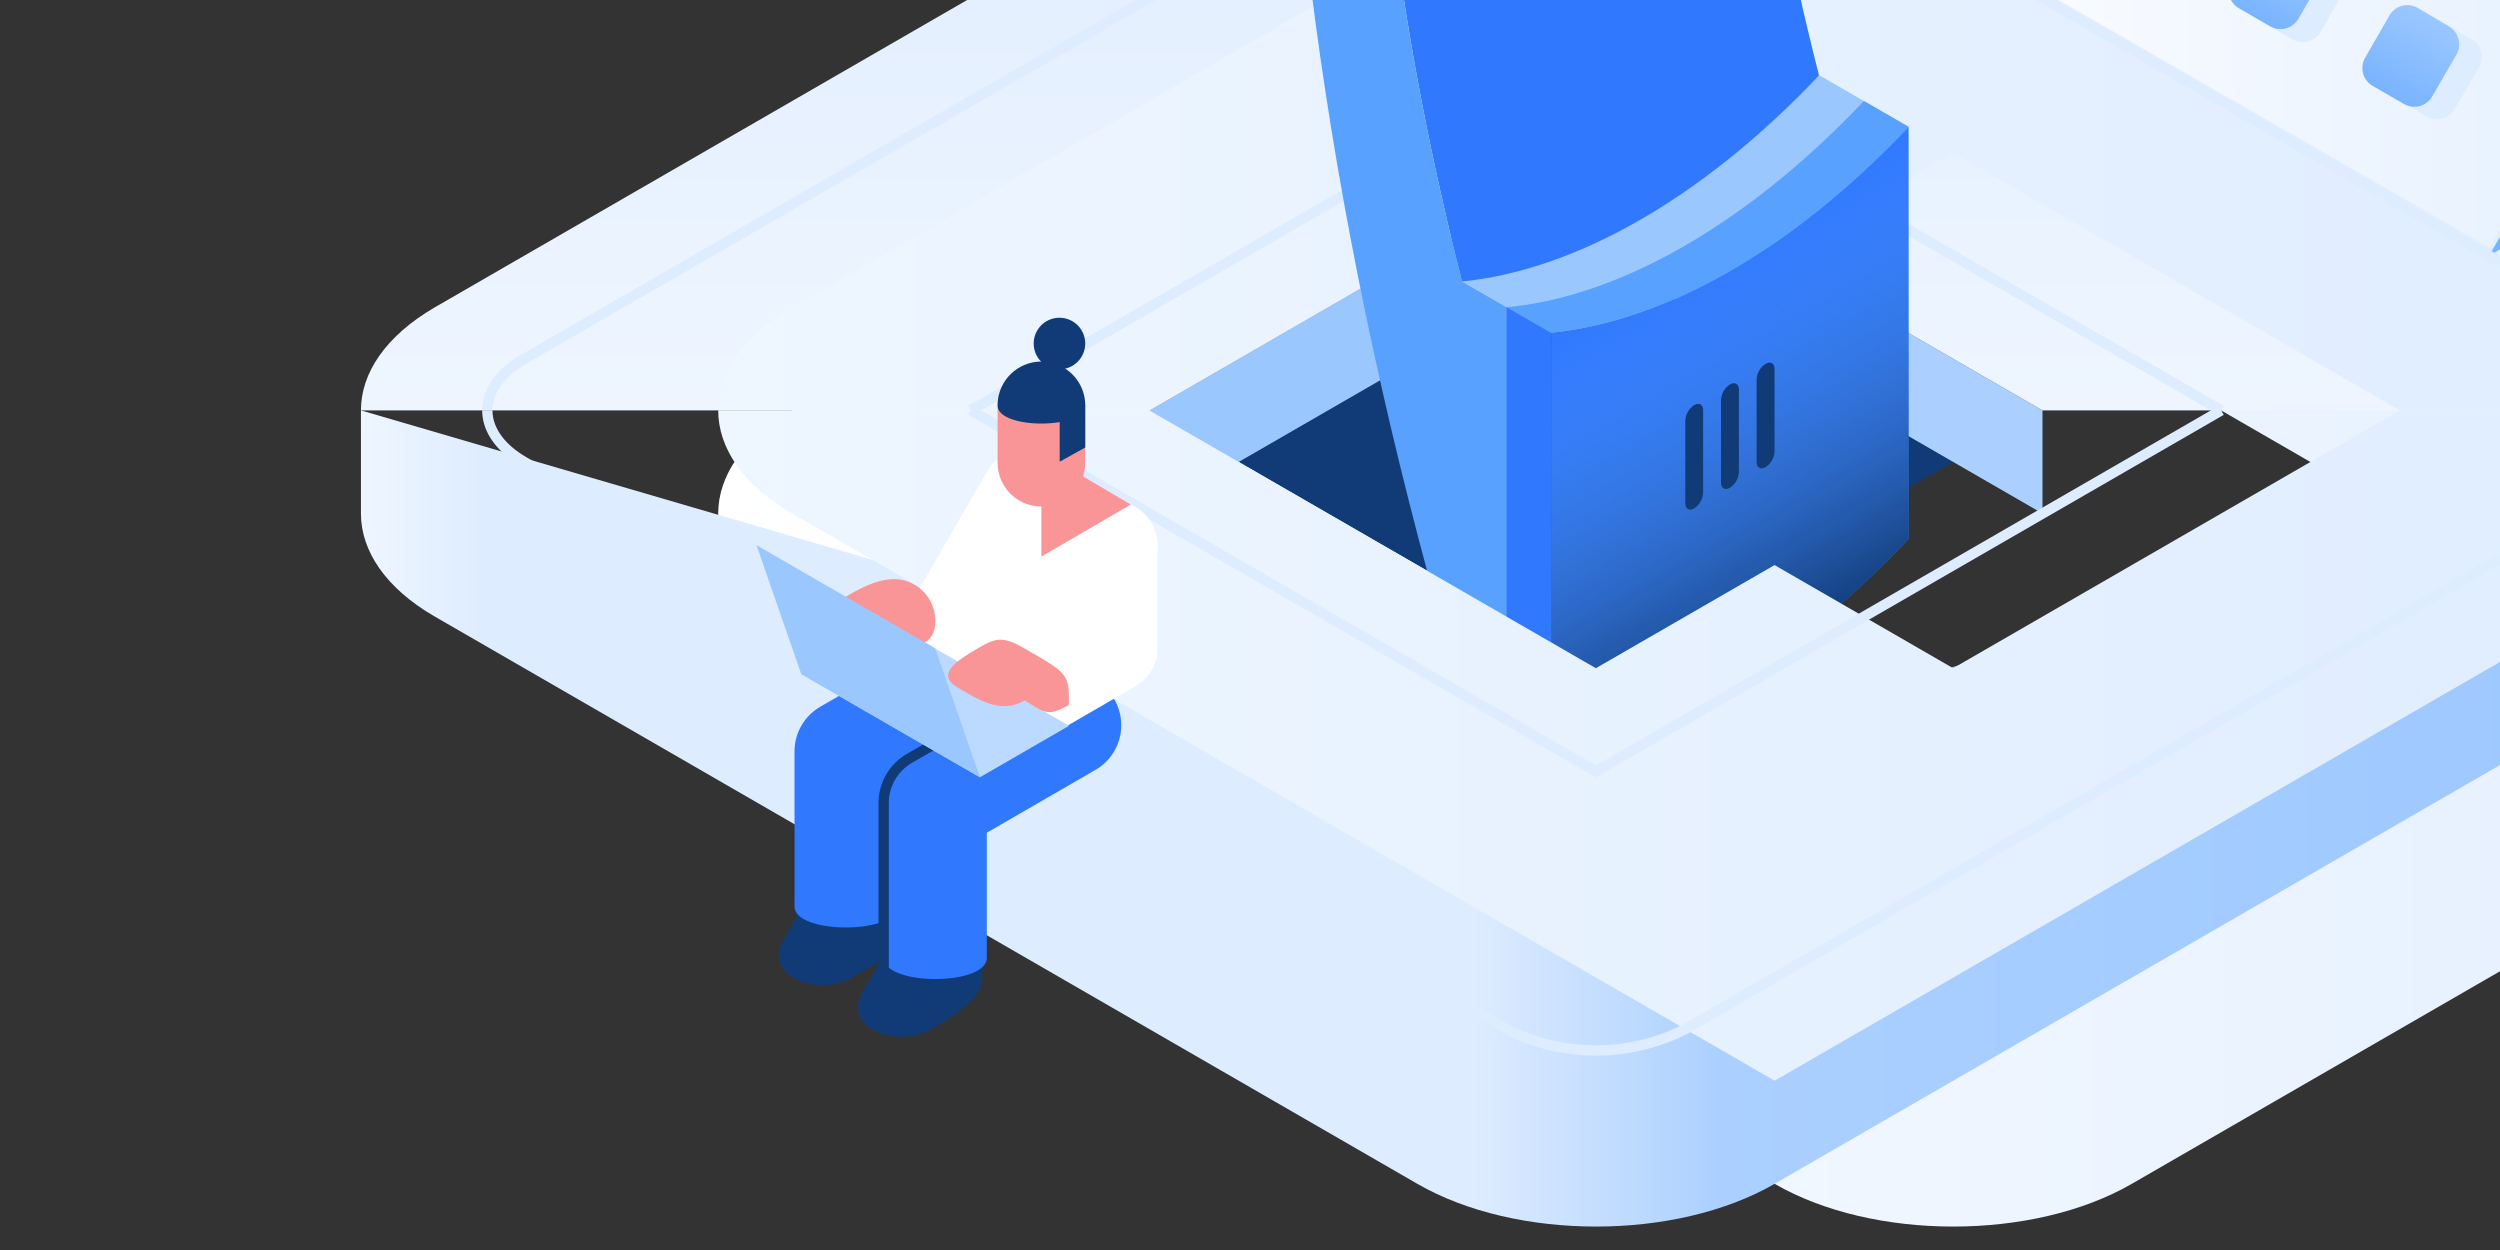 <svg xmlns="http://www.w3.org/2000/svg" xmlns:xlink="http://www.w3.org/1999/xlink" viewBox="0 0 320 160"><rect x="0" y="0" width="320" height="160" fill="#333333" stroke="none"/><defs><style>.cls-1,.cls-19,.cls-29{fill:none;}.cls-2{isolation:isolate;}.cls-3{clip-path:url(#clip-path);}.cls-22,.cls-4{fill:#58a1ff;}.cls-13,.cls-19,.cls-21,.cls-23,.cls-27,.cls-4,.cls-8{mix-blend-mode:multiply;}.cls-4{opacity:0.2;}.cls-5{fill:#9bc7ff;}.cls-6{fill:#bcd9ff;}.cls-7{clip-path:url(#clip-path-2);}.cls-9{fill:url(#Unbenannter_Verlauf_151);}.cls-10{fill:#113b77;}.cls-11{fill:#abd0ff;}.cls-12{fill:url(#Unbenannter_Verlauf_151-3);}.cls-13{fill:url(#Unbenannter_Verlauf_16);}.cls-14{fill:url(#Unbenannter_Verlauf_378);}.cls-15{fill:url(#Unbenannter_Verlauf_151-4);}.cls-16{fill:#deecff;}.cls-17{fill:url(#Unbenannter_Verlauf_378-2);}.cls-18{fill:url(#Unbenannter_Verlauf_378-3);}.cls-19{stroke:#deecff;}.cls-19,.cls-29{stroke-miterlimit:10;stroke-width:1.32px;}.cls-20{fill:#3079ff;}.cls-21{fill:url(#Unbenannter_Verlauf_415);}.cls-23{fill:url(#Unbenannter_Verlauf_414);}.cls-24{fill:url(#Unbenannter_Verlauf_354);}.cls-25{fill:url(#Unbenannter_Verlauf_151-5);}.cls-26{fill:url(#Unbenannter_Verlauf_151-6);}.cls-27{fill:url(#Unbenannter_Verlauf_16-2);}.cls-28{fill:#fff;}.cls-29{stroke:#113b77;}.cls-30{fill:#f99596;}</style><clipPath id="clip-path"><rect class="cls-1" x="359.67" width="320" height="160"/></clipPath><clipPath id="clip-path-2"><rect class="cls-1" width="320" height="160"/></clipPath><linearGradient id="Unbenannter_Verlauf_151" x1="91.93" y1="65.17" x2="410.06" y2="65.17" gradientUnits="userSpaceOnUse"><stop offset="0" stop-color="#fff"/><stop offset="1" stop-color="#deecff"/></linearGradient><linearGradient id="Unbenannter_Verlauf_151-3" x1="204.29" y1="142.74" x2="204.29" y2="-32.99" xlink:href="#Unbenannter_Verlauf_151"/><linearGradient id="Unbenannter_Verlauf_16" x1="91.93" y1="1597.18" x2="362.37" y2="1597.18" gradientTransform="matrix(1, 0, 0, -1, 0, 1606.81)" gradientUnits="userSpaceOnUse"><stop offset="0" stop-color="#eef6ff"/><stop offset="1" stop-color="#deecff"/></linearGradient><linearGradient id="Unbenannter_Verlauf_378" x1="321.46" y1="34.38" x2="361.47" y2="-34.92" gradientUnits="userSpaceOnUse"><stop offset="0" stop-color="#79b4ff"/><stop offset="1" stop-color="#9bc7ff"/></linearGradient><linearGradient id="Unbenannter_Verlauf_151-4" x1="238.58" y1="-25.02" x2="358.61" y2="-25.02" gradientTransform="translate(127.63 -271.1) rotate(60)" xlink:href="#Unbenannter_Verlauf_151"/><linearGradient id="Unbenannter_Verlauf_378-2" x1="305.73" y1="12.11" x2="311.45" y2="2.2" xlink:href="#Unbenannter_Verlauf_378"/><linearGradient id="Unbenannter_Verlauf_378-3" x1="288.59" y1="2.21" x2="294.31" y2="-7.69" xlink:href="#Unbenannter_Verlauf_378"/><linearGradient id="Unbenannter_Verlauf_415" x1="175.71" y1="-115.77" x2="251.22" y2="15.02" gradientUnits="userSpaceOnUse"><stop offset="0" stop-color="#113b77"/><stop offset="0.3" stop-color="#58a1ff" stop-opacity="0"/></linearGradient><linearGradient id="Unbenannter_Verlauf_414" x1="210" y1="36.03" x2="235.15" y2="79.59" gradientUnits="userSpaceOnUse"><stop offset="0" stop-color="#58a1ff" stop-opacity="0"/><stop offset="1" stop-color="#113b77"/></linearGradient><linearGradient id="Unbenannter_Verlauf_354" x1="46.2" y1="104.77" x2="362.37" y2="104.77" gradientUnits="userSpaceOnUse"><stop offset="0" stop-color="#eef6ff"/><stop offset="0.05" stop-color="#deecff"/><stop offset="0.45" stop-color="#deecff"/><stop offset="0.55" stop-color="#abd0ff"/><stop offset="0.95" stop-color="#9bc7ff"/><stop offset="1" stop-color="#79b4ff"/></linearGradient><linearGradient id="Unbenannter_Verlauf_151-5" x1="261.44" y1="65.73" x2="261.44" y2="65.73" xlink:href="#Unbenannter_Verlauf_151"/><linearGradient id="Unbenannter_Verlauf_151-6" x1="147.12" y1="65.73" x2="147.12" y2="65.73" xlink:href="#Unbenannter_Verlauf_151"/><linearGradient id="Unbenannter_Verlauf_16-2" x1="91.93" y1="95.43" x2="362.37" y2="95.43" gradientTransform="matrix(1, 0, 0, 1, 0, 0)" xlink:href="#Unbenannter_Verlauf_16"/></defs><g class="cls-2"><g id="_06" data-name="06"><g class="cls-3"><polygon class="cls-4" points="344.43 192.35 390.21 192.35 447.26 159.35 395.83 129.64 315.85 175.85 344.43 192.35"/><path class="cls-5" d="M321.57,179.15l-5.72-3.3v-72.6l5.72,3.3Zm22.86-59.4-5.71-3.3v72.6l5.71,3.3Z"/><path class="cls-6" d="M321.57,106.55l-5.72-3.3,57.16-33,5.72,3.3Zm80-19.8-5.72-3.3-57.15,33,5.71,3.3Z"/></g><g class="cls-7"><g class="cls-8"><path class="cls-9" d="M398.62,52.53,272.87-20.07c-6.31-3.64-14.59-5.47-22.86-5.47s-16.55,1.83-22.86,5.47L101.4,52.53c-6.32,3.65-9.47,8.42-9.47,13.2s3.15,9.56,9.47,13.2l125.75,72.6c6.31,3.65,14.58,5.47,22.86,5.47s16.55-1.82,22.86-5.47l125.75-72.6c6.31-3.64,9.47-8.42,9.47-13.2S404.93,56.18,398.62,52.53ZM250,98.73l-57.17-33,57.17-33,57.16,33Z"/><polygon class="cls-9" points="284.3 -0.27 330.04 -26.66 410.06 19.54 364.32 45.93 284.3 -0.27"/></g><polygon class="cls-10" points="147.12 6.33 204.28 39.33 261.44 6.33 261.44 52.53 204.28 85.53 147.12 52.53 147.12 6.33"/><polygon class="cls-11" points="204.28 19.53 204.28 32.73 261.44 65.73 261.44 52.53 204.28 19.53"/><polygon class="cls-5" points="147.12 52.53 147.12 65.73 204.28 32.73 204.28 19.53 147.12 52.53"/><path class="cls-12" d="M204.28,19.53l57.16,33H362.37c0-4.78-3.16-9.55-9.47-13.2L227.15-33.27c-6.32-3.64-14.59-5.47-22.86-5.47s-16.55,1.83-22.87,5.47L55.67,39.33C49.36,43,46.2,47.75,46.2,52.53H147.12Z"/><path class="cls-13" d="M362.37,52.53h-55.2L250,19.53l-22.86,13.2-22.87-13.2-57.16,33H91.93c0-4.78,3.16-9.55,9.47-13.2l125.75-72.6L352.9,39.33C359.21,43,362.37,47.75,362.37,52.53Z"/><polygon class="cls-14" points="318.6 32.73 358.61 -36.57 364.33 -33.26 330.02 26.14 318.6 32.73"/><rect class="cls-15" x="258.58" y="-71.22" width="80.02" height="92.4" transform="matrix(0.5, -0.87, 0.87, 0.5, 170.96, 246.08)"/><g class="cls-8"><path class="cls-16" d="M316.31,5a2.64,2.64,0,0,1,1,3.6l-3.08,5.33a2.63,2.63,0,0,1-1.6,1.23,2.66,2.66,0,0,1-2-.26l-6.28-3.63L310,1.38Z"/><path class="cls-16" d="M299.17-4.89a2.66,2.66,0,0,1,1.23,1.61,2.65,2.65,0,0,1-.27,2l-3.07,5.33a2.65,2.65,0,0,1-3.61,1l-6.29-3.64,5.72-9.9Z"/></g><path class="cls-17" d="M313.45,3.36A2.63,2.63,0,0,1,314.68,5a2.66,2.66,0,0,1-.26,2l-3.08,5.32a2.65,2.65,0,0,1-3.61,1l-4-2.31a2.64,2.64,0,0,1-1-3.61L305.84,2a2.64,2.64,0,0,1,3.61-1Z"/><path class="cls-18" d="M296.31-6.53a2.64,2.64,0,0,1,1.23,1.6,2.63,2.63,0,0,1-.27,2L294.2,2.4a2.63,2.63,0,0,1-1.61,1.23,2.64,2.64,0,0,1-2-.26l-4-2.31a2.66,2.66,0,0,1-1-3.61l3.08-5.33a2.64,2.64,0,0,1,3.61-1Z"/><path class="cls-19" d="M62.38,52.53c0-2.39,1.57-4.78,4.73-6.6l125.74-72.6a23.42,23.42,0,0,1,11.43-2.73,23.43,23.43,0,0,1,11.44,2.73l125.74,72.6c3.16,1.82,4.73,4.21,4.73,6.6"/><polyline class="cls-19" points="284.31 52.53 204.28 6.33 124.26 52.53"/><path class="cls-20" d="M232.86-148.77l-45.72,26.4c-14.66,40.47-15.82,96.47,0,158.4h27.69l18-26.4C217.05-52.3,218.21-108.3,232.86-148.77Z"/><path class="cls-21" d="M232.86-148.77l-45.72,26.4c-14.66,40.47-15.82,96.47,0,158.4h27.69l18-26.4C217.05-52.3,218.21-108.3,232.86-148.77Z"/><path class="cls-22" d="M187.14,88.83c-31.63-106.26-29.32-199.37,0-264l11.43,6.6v52.8l-11.43-6.6c-14.66,40.47-15.82,96.47,0,158.4l11.43,6.6v52.8Z"/><path class="cls-5" d="M232.86,9.63c-15.24,16.11-31.6,25-45.72,26.4l11.43,6.6c14.13-1.38,30.48-10.29,45.73-26.4Z"/><path class="cls-22" d="M238.58,12.93C223.34,29,207,38,192.85,39.33h0l5.72,3.3c14.13-1.38,30.48-10.29,45.73-26.4Z"/><polygon class="cls-20" points="192.85 39.33 192.85 92.13 198.57 95.43 198.57 42.63 192.85 39.33"/><path class="cls-20" d="M244.3,16.23c-15.25,16.11-31.6,25-45.73,26.4v52.8C212.7,94.05,229.05,85.14,244.3,69Z"/><path class="cls-23" d="M244.3,16.23c-15.25,16.11-31.6,25-45.73,26.4v52.8C212.7,94.05,229.05,85.14,244.3,69Z"/><path class="cls-10" d="M226,59.79c-.64.37-1.15.07-1.15-.66V48.57a2.52,2.52,0,0,1,1.15-2c.63-.36,1.14-.07,1.14.66V57.81A2.52,2.52,0,0,1,226,59.79Z"/><path class="cls-10" d="M216.86,65.07c-.63.37-1.14.07-1.14-.66V53.85a2.53,2.53,0,0,1,1.14-2c.63-.36,1.14-.07,1.14.66V63.09A2.52,2.52,0,0,1,216.86,65.07Z"/><path class="cls-10" d="M221.43,62.43c-.63.37-1.14.07-1.14-.66V51.21a2.53,2.53,0,0,1,1.14-2c.63-.36,1.15-.07,1.15.66V60.45A2.53,2.53,0,0,1,221.43,62.43Z"/><path class="cls-24" d="M46.2,65.73c0,4.78,3.16,9.56,9.47,13.2l125.75,72.6c6.32,3.65,14.59,5.47,22.87,5.47s16.54-1.82,22.86-5.47L352.9,78.93c6.31-3.64,9.47-8.42,9.47-13.2V52.53L204.28,98.73,46.2,52.53Z"/><polygon class="cls-25" points="261.44 65.73 261.44 65.73 261.44 65.73 261.44 65.73"/><polygon class="cls-26" points="147.12 65.73 147.12 65.73 147.12 65.73 147.12 65.73"/><path class="cls-12" d="M261.44,52.53l-57.16,33-57.16-33H46.2c0,4.78,3.16,9.56,9.47,13.2l125.75,72.6c6.32,3.65,14.59,5.47,22.87,5.47s16.54-1.82,22.86-5.47L352.9,65.73c6.31-3.64,9.47-8.42,9.47-13.2Z"/><path class="cls-27" d="M362.37,52.53h-55.2L250,85.53l-22.86-13.2-22.87,13.2-57.16-33H91.93c0,4.78,3.16,9.56,9.47,13.2l125.75,72.6L352.9,65.73C359.21,62.09,362.37,57.31,362.37,52.53Z"/><path class="cls-19" d="M346.19,52.53c0,2.39-1.57,4.78-4.73,6.6l-125.74,72.6a25.31,25.31,0,0,1-22.87,0L67.11,59.13c-3.16-1.82-4.73-4.21-4.73-6.6"/><polyline class="cls-19" points="124.26 52.53 204.28 98.73 284.31 52.53"/><path class="cls-10" d="M115.62,112v7.14c0,2.48-2.79,3.79-6.7,6.06s-11.44,0-8.57-5l8.6-14.86Z"/><path class="cls-20" d="M114.86,116V100l13.83-8a6.6,6.6,0,1,0-6.6-11.43L105,90.46a6.61,6.61,0,0,0-3.3,5.72V116C101.66,119.62,114.86,119.62,114.86,116Z"/><path class="cls-28" d="M119.71,88.6a5.62,5.62,0,0,0,4.86-2.81l8.62-14.94-3-1.73s-8.62,13.39-6.25,14.58c12.87,6.47,22.44-9.36,23.46-11.12a5.61,5.61,0,0,0-2.05-7.66L134,58.33a5.66,5.66,0,0,0-4.26-.56,5.6,5.6,0,0,0-3.41,2.61l-11.43,19.8a5.61,5.61,0,0,0,2.06,7.67A5.55,5.55,0,0,0,119.71,88.6Z"/><path class="cls-10" d="M125.74,118.63v6.47c0,2.49-2.79,4.46-6.7,6.72s-11.44,0-8.57-4.95,8.6-14.85,8.6-14.85Z"/><path class="cls-20" d="M126.31,122.59v-16l13.83-8a6.6,6.6,0,1,0-6.6-11.43l-17.13,9.89a6.61,6.61,0,0,0-3.3,5.72v19.8C113.11,126.23,126.31,126.23,126.31,122.59Z"/><path class="cls-29" d="M133.54,87.18l-17.13,9.89a6.61,6.61,0,0,0-3.3,5.72v21.12"/><path class="cls-28" d="M131.15,95.2a5.65,5.65,0,0,0,2.81-.76l11.4-6.61A5.61,5.61,0,0,0,148.15,83V69.78a5.61,5.61,0,0,0-11.22,0v10l-8.6,5a5.61,5.61,0,0,0,2.82,10.46Z"/><path class="cls-30" d="M138.91,52.62a5.61,5.61,0,1,0-11.22,0v6.6a5.61,5.61,0,1,0,11.22,0Z"/><polygon class="cls-30" points="144.75 64.58 133.3 71.24 133.3 57.84 144.75 64.58"/><path class="cls-10" d="M138.91,51.89a5.61,5.61,0,1,0-11.22,0h0c0,3.1,11.22,3.1,11.22,0Z"/><circle class="cls-10" cx="135.61" cy="43.97" r="3.3"/><polygon class="cls-6" points="136.84 92.9 113.96 79.69 102.56 86.29 125.43 99.49 136.84 92.9"/><path class="cls-30" d="M131.14,83c-2.86-1.66-3.75-1.32-6,0-2.69,1.57-5.42,3.3-2.56,5s5.56,3.38,8.57,1.66c2.44,1.41,2.83,2.22,5.68.57C136.81,86.29,136.86,86.29,131.14,83Z"/><path class="cls-30" d="M116.94,74.79c-2.94-1.7-6.41.28-8.68,1.59-1.67,1-.67,2.93.09,3.37,2.87,1.64,5.78,3.26,6.4,2.9l2.17-1.25c0,1.8,2.79,1,2.79-1.72A5.26,5.26,0,0,0,116.94,74.79Z"/><polygon class="cls-5" points="119.71 82.99 96.83 69.78 102.56 86.29 125.43 99.49 119.71 82.99"/><polygon class="cls-10" points="135.64 52.68 135.64 59.1 138.91 57.28 138.91 51.89 135.64 52.68"/></g></g></g></svg>